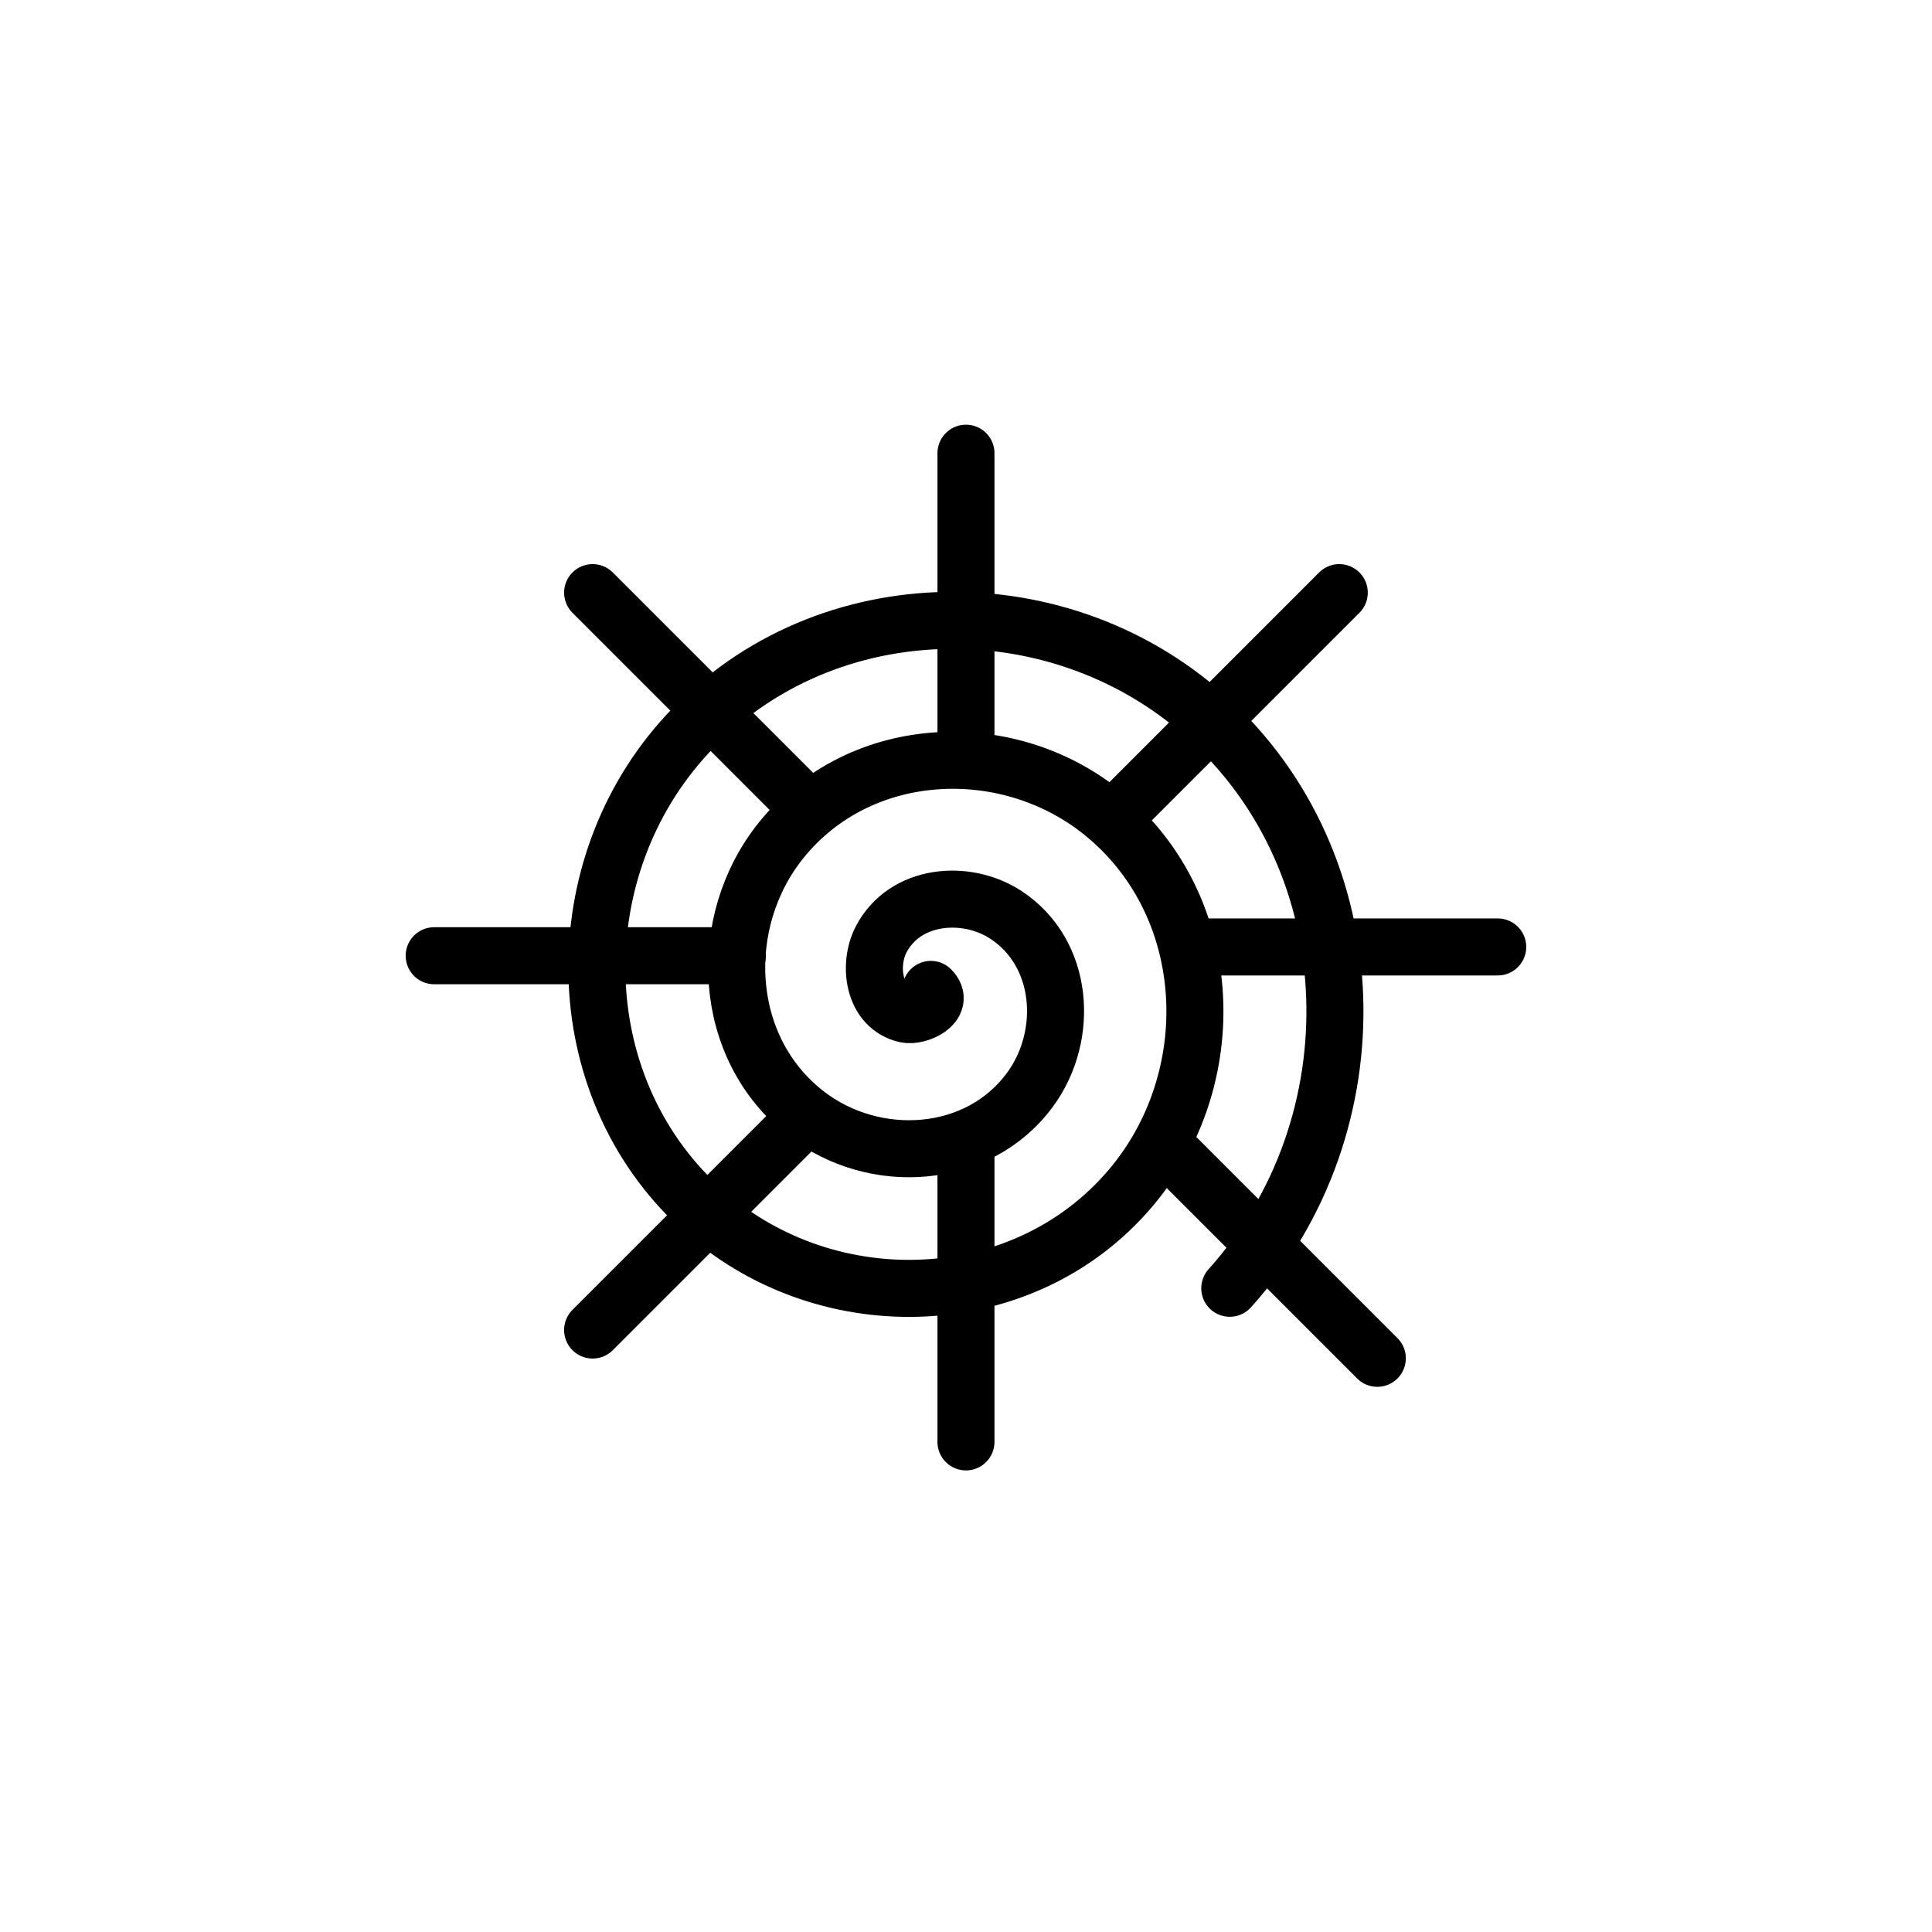<?xml version="1.0" encoding="UTF-8"?>
<!-- Uploaded to: ICON Repo, www.iconrepo.com, Generator: ICON Repo Mixer Tools -->
<svg width="800px" height="800px" version="1.1" viewBox="144 144 512 512" xmlns="http://www.w3.org/2000/svg">
 <g stroke="#000000" stroke-linecap="round" stroke-linejoin="round" stroke-width="3">
  <path transform="matrix(5.038 0 0 5.038 148.09 148.09)" d="m22.027 49.462h15.945" fill="none"/>
  <path transform="matrix(5.038 0 0 5.038 148.09 148.09)" d="m50 23.028v15.945" fill="none"/>
  <path transform="matrix(5.038 0 0 5.038 148.09 148.09)" d="m58.362 41.637 11.275-11.275"/>
  <path transform="matrix(5.038 0 0 5.038 148.09 148.09)" d="m41.637 57.876-11.275 11.275"/>
  <path transform="matrix(5.038 0 0 5.038 148.09 148.09)" d="m50 75.035v-15.946" fill="none"/>
  <path transform="matrix(5.038 0 0 5.038 148.09 148.09)" d="m62.027 49h15.945" fill="none"/>
  <path transform="matrix(5.038 0 0 5.038 148.09 148.09)" d="m41.637 41.637-11.275-11.275"/>
  <path transform="matrix(5.038 0 0 5.038 148.09 148.09)" d="m60.363 59.363 11.275 11.275"/>
  <path transform="matrix(5.038 0 0 5.038 148.09 148.09)" d="m48.154 51.233c0.789 0.789-0.674 1.451-1.31 1.31-1.725-0.383-2.002-2.593-1.31-3.931 1.238-2.393 4.452-2.674 6.551-1.31 3.08 2.002 3.366 6.337 1.31 9.171-2.74 3.777-8.231 4.067-11.792 1.31-4.481-3.469-4.771-10.13-1.31-14.413 4.192-5.187 12.03-5.479 17.033-1.31 5.896 4.913 6.188 13.932 1.31 19.653-5.631 6.605-15.836 6.898-22.274 1.31-7.315-6.349-7.608-17.739-1.31-24.894 7.066-8.026 19.644-8.32 27.515-1.31 8.738 7.782 9.032 21.548 1.31 30.135" fill="none"/>
 </g>
</svg>